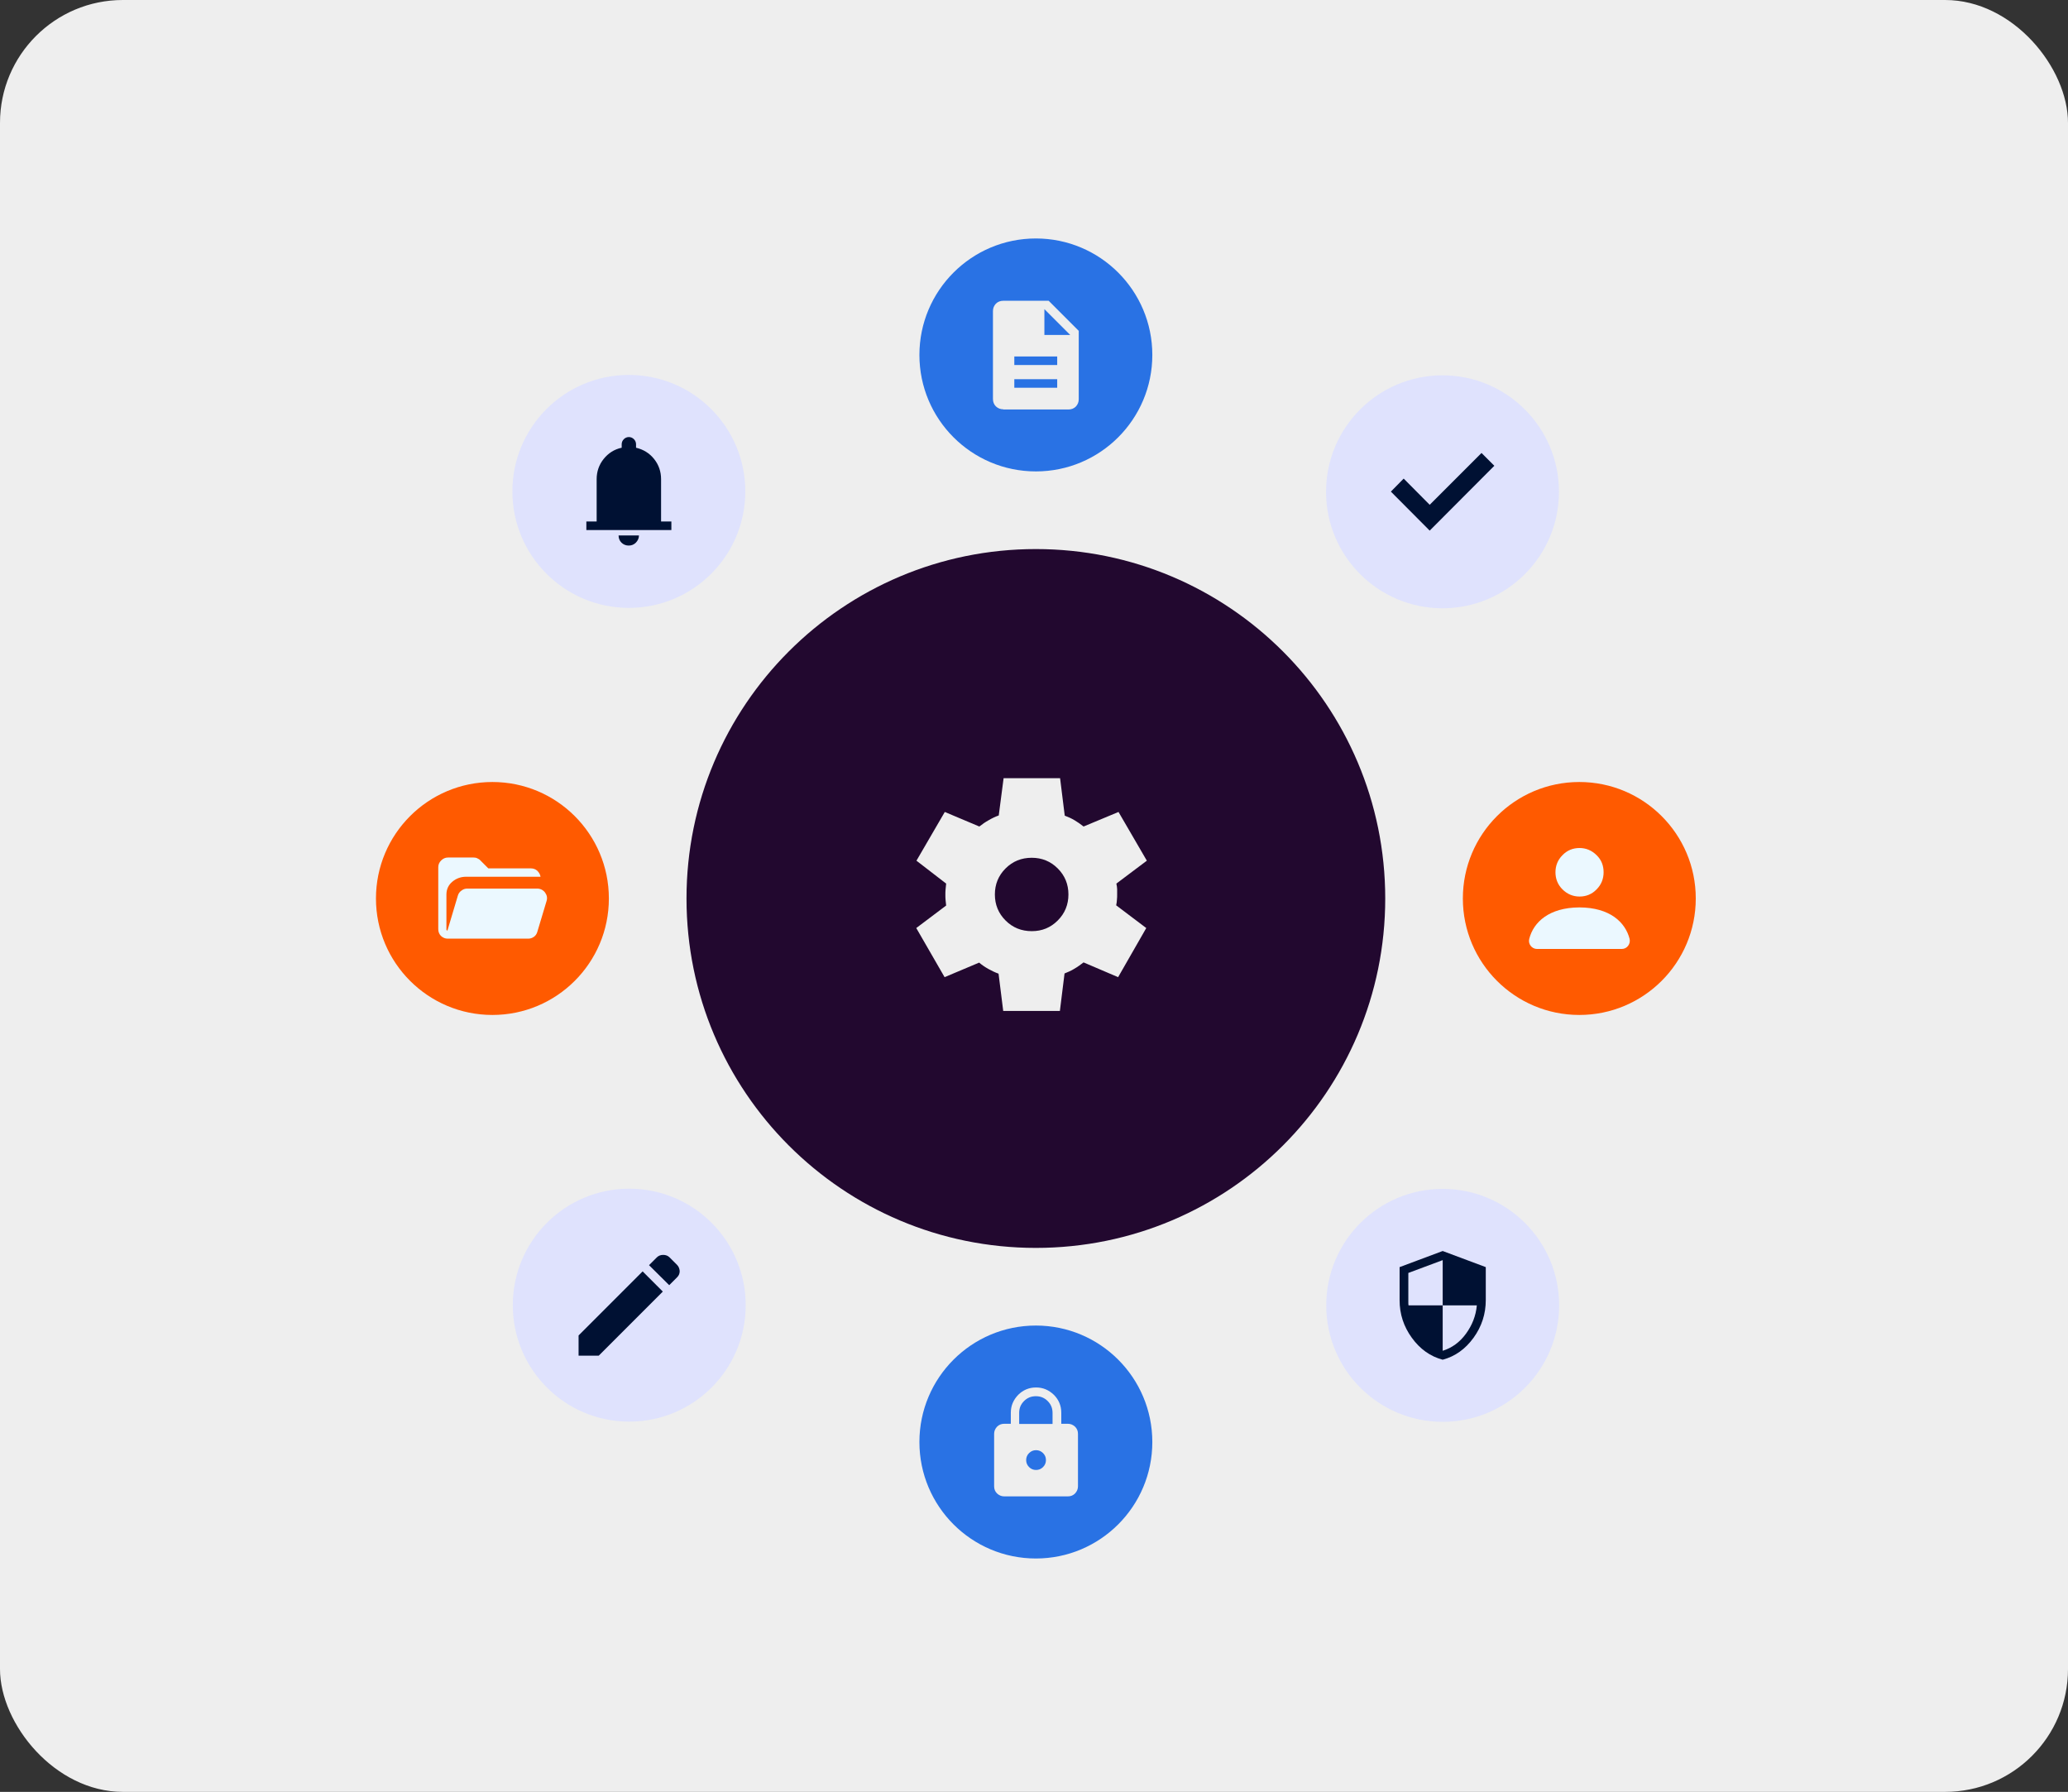 <svg width="404" height="350" viewBox="0 0 404 350" fill="none" xmlns="http://www.w3.org/2000/svg">
<rect x="0" y="0" width="404" height="350" fill="#333333" stroke="none"/>
<rect width="404" height="350" rx="24" fill="#EEEEEE"/>
<mask id="mask0_5641_2777" style="mask-type:luminance" maskUnits="userSpaceOnUse" x="71" y="38" width="263" height="274">
<path d="M333.125 38.995H71.495V312H333.125V38.995Z" fill="white"/>
</mask>
<g mask="url(#mask0_5641_2777)">
<path d="M202.365 243.749C240.059 243.749 270.616 213.192 270.616 175.498C270.616 137.803 240.059 107.246 202.365 107.246C164.671 107.246 134.114 137.803 134.114 175.498C134.114 213.192 164.671 243.749 202.365 243.749Z" fill="#22082F"/>
<path d="M202.365 92.08C214.929 92.08 225.115 81.894 225.115 69.329C225.115 56.765 214.929 46.579 202.365 46.579C189.8 46.579 179.614 56.765 179.614 69.329C179.614 81.894 189.8 92.08 202.365 92.08Z" fill="#2972E4"/>
<path d="M281.804 118.811C294.368 118.811 304.554 108.625 304.554 96.061C304.554 83.496 294.368 73.31 281.804 73.31C269.239 73.31 259.053 83.496 259.053 96.061C259.053 108.625 269.239 118.811 281.804 118.811Z" fill="#DFE2FD"/>
<path d="M202.365 304.416C214.929 304.416 225.115 294.23 225.115 281.666C225.115 269.101 214.929 258.915 202.365 258.915C189.8 258.915 179.614 269.101 179.614 281.666C179.614 294.23 189.8 304.416 202.365 304.416Z" fill="#2972E4"/>
<path d="M281.841 277.723C294.405 277.723 304.591 267.538 304.591 254.973C304.591 242.408 294.405 232.222 281.841 232.222C269.276 232.222 259.09 242.408 259.09 254.973C259.09 267.538 269.276 277.723 281.841 277.723Z" fill="#DFE2FD"/>
<path d="M122.928 277.684C135.493 277.684 145.678 267.499 145.678 254.934C145.678 242.369 135.493 232.183 122.928 232.183C110.363 232.183 100.178 242.369 100.178 254.934C100.178 267.499 110.363 277.684 122.928 277.684Z" fill="#DFE2FD"/>
<path d="M96.198 198.248C108.763 198.248 118.948 188.062 118.948 175.498C118.948 162.933 108.763 152.747 96.198 152.747C83.633 152.747 73.448 162.933 73.448 175.498C73.448 188.062 83.633 198.248 96.198 198.248Z" fill="#FF5A00"/>
<path d="M122.85 118.736C135.414 118.736 145.6 108.55 145.6 95.985C145.6 83.42 135.414 73.235 122.85 73.235C110.285 73.235 100.099 83.42 100.099 95.985C100.099 108.55 110.285 118.736 122.85 118.736Z" fill="#DFE2FD"/>
<path d="M308.531 198.248C321.096 198.248 331.282 188.062 331.282 175.498C331.282 162.933 321.096 152.747 308.531 152.747C295.966 152.747 285.781 162.933 285.781 175.498C285.781 188.062 295.966 198.248 308.531 198.248Z" fill="#FF5A00"/>
<path d="M195.986 197.463L195.076 190.183C194.431 189.956 193.787 189.652 193.105 189.273C192.422 188.893 191.814 188.477 191.285 188.022L184.534 190.866L179 181.271L184.838 176.874C184.801 176.533 184.762 176.153 184.725 175.811C184.687 175.47 184.687 175.091 184.687 174.75C184.687 174.409 184.687 174.068 184.725 173.726C184.762 173.385 184.801 173.006 184.838 172.589L179.037 168.115L184.573 158.598L191.322 161.441C191.891 160.986 192.497 160.569 193.18 160.19C193.825 159.811 194.47 159.508 195.113 159.28L196.062 152H207.096L208.006 159.318C208.726 159.583 209.371 159.887 209.94 160.228C210.509 160.569 211.115 160.986 211.684 161.441L218.509 158.598L224.045 168.115L218.091 172.589C218.168 172.967 218.244 173.348 218.244 173.689C218.244 174.03 218.244 174.371 218.244 174.713C218.244 175.054 218.244 175.356 218.205 175.697C218.205 176.039 218.13 176.419 218.054 176.835L223.932 181.271L218.433 190.866L211.684 187.983C211.078 188.438 210.47 188.893 209.864 189.234C209.258 189.614 208.612 189.879 207.967 190.144L207.057 197.463H195.986ZM201.56 181.879C203.57 181.879 205.237 181.197 206.641 179.793C208.044 178.39 208.726 176.684 208.726 174.713C208.726 172.74 208.044 171.034 206.641 169.632C205.237 168.229 203.531 167.546 201.56 167.546C199.55 167.546 197.843 168.229 196.441 169.632C195.039 171.034 194.356 172.74 194.356 174.713C194.356 176.684 195.039 178.39 196.441 179.793C197.843 181.197 199.55 181.879 201.56 181.879Z" fill="#EEEEEE"/>
<path d="M198.154 75.737H206.533V74.069H198.154V75.737ZM198.154 71.3H206.533V69.632H198.154V71.3ZM195.993 79.946C195.424 79.946 194.969 79.756 194.551 79.377C194.173 78.998 193.982 78.505 193.982 77.936V60.76C193.982 60.191 194.173 59.736 194.551 59.319C194.93 58.94 195.424 58.75 195.993 58.75H204.865L210.741 64.627V77.974C210.741 78.543 210.553 78.998 210.173 79.415C209.794 79.794 209.302 79.984 208.733 79.984H195.993V79.946ZM204.03 65.423H209.074L204.03 60.38V65.423Z" fill="#EEEEEE"/>
<path d="M311.911 167.043C311.001 166.132 309.864 165.639 308.573 165.639C307.285 165.639 306.147 166.093 305.237 167.043C304.327 167.953 303.872 169.09 303.872 170.379C303.872 171.667 304.327 172.805 305.237 173.715C306.147 174.625 307.285 175.119 308.573 175.119C309.864 175.119 311.001 174.664 311.911 173.715C312.821 172.805 313.276 171.667 313.276 170.379C313.276 169.09 312.858 167.953 311.911 167.043Z" fill="#EBF8FF"/>
<path d="M316.838 185.357H300.269C299.245 185.357 298.486 184.37 298.751 183.385C299.586 180.087 302.657 177.28 308.496 177.243C308.496 177.243 308.534 177.243 308.573 177.243H308.61C314.488 177.28 317.52 180.124 318.355 183.385C318.583 184.37 317.861 185.357 316.838 185.357Z" fill="#EBF8FF"/>
<path d="M196.183 292.282C195.651 292.282 195.196 292.094 194.78 291.713C194.4 291.335 194.211 290.88 194.211 290.311V280.073C194.211 279.542 194.4 279.087 194.78 278.671C195.159 278.291 195.614 278.102 196.183 278.102H197.471V275.941C197.471 274.576 197.965 273.438 198.913 272.452C199.86 271.504 201.037 271.01 202.402 271.01C203.767 271.01 204.904 271.504 205.889 272.452C206.838 273.399 207.33 274.576 207.33 275.941V278.102H208.619C209.15 278.102 209.605 278.291 210.023 278.671C210.402 279.049 210.592 279.504 210.592 280.073V290.311C210.592 290.842 210.402 291.297 210.023 291.713C209.643 292.094 209.188 292.282 208.619 292.282H196.183ZM202.402 287.126C202.931 287.126 203.386 286.936 203.767 286.557C204.145 286.178 204.335 285.723 204.335 285.192C204.335 284.661 204.145 284.206 203.767 283.827C203.386 283.448 202.931 283.258 202.402 283.258C201.87 283.258 201.415 283.448 201.037 283.827C200.656 284.206 200.468 284.661 200.468 285.192C200.468 285.723 200.656 286.178 201.037 286.557C201.415 286.936 201.87 287.126 202.402 287.126ZM199.103 278.139H205.624V275.978C205.624 275.068 205.32 274.309 204.677 273.666C204.031 273.021 203.273 272.717 202.363 272.717C201.453 272.717 200.695 273.021 200.05 273.666C199.405 274.309 199.103 275.068 199.103 275.978V278.139Z" fill="#EEEEEE"/>
<path d="M105.601 171.251H91.041C90.018 171.251 89.108 171.593 88.349 172.236C87.591 172.881 87.212 173.715 87.212 174.739V181.489C87.212 181.564 87.212 181.64 87.249 181.677C87.288 181.716 87.325 181.754 87.401 181.791L89.449 174.929C89.563 174.511 89.828 174.17 90.169 173.942C90.51 173.677 90.89 173.564 91.307 173.564H104.919C105.564 173.564 106.094 173.829 106.474 174.323C106.853 174.852 106.967 175.384 106.776 175.99L104.956 182.058C104.843 182.436 104.615 182.778 104.274 183.005C103.933 183.233 103.592 183.346 103.175 183.346H87.477C86.946 183.346 86.529 183.156 86.15 182.815C85.809 182.474 85.619 182.019 85.619 181.489V169.392C85.619 168.862 85.809 168.445 86.188 168.066C86.567 167.686 87.022 167.497 87.515 167.497H92.52C92.785 167.497 93.013 167.535 93.24 167.649C93.468 167.762 93.695 167.876 93.847 168.066L95.402 169.62H103.744C104.199 169.62 104.615 169.772 104.956 170.075C105.337 170.455 105.525 170.834 105.601 171.251Z" fill="#EBF8FF"/>
<path d="M291.928 90.98L279.302 103.644L271.718 96.023L274.22 93.482L279.302 98.601L289.426 88.477L291.928 90.98Z" fill="#001133"/>
<path d="M281.84 265.589C279.412 264.944 277.404 263.503 275.811 261.304C274.219 259.105 273.422 256.678 273.422 253.948V247.503L281.84 244.355L290.258 247.503V253.948C290.258 256.64 289.461 259.105 287.869 261.304C286.276 263.503 284.266 264.944 281.84 265.589ZM281.84 263.844C283.66 263.275 285.176 262.177 286.39 260.508C287.602 258.839 288.324 257.019 288.512 254.971H281.84V246.138L275.129 248.64V254.442C275.129 254.593 275.129 254.744 275.166 254.971H281.84V263.844Z" fill="#001133"/>
<path d="M129.147 101.824V93.596C129.147 92.117 128.692 90.79 127.782 89.652C126.872 88.515 125.698 87.794 124.256 87.453V86.771C124.256 86.391 124.105 86.05 123.84 85.785C123.574 85.519 123.232 85.368 122.854 85.368C122.475 85.368 122.134 85.519 121.867 85.785C121.602 86.05 121.451 86.391 121.451 86.771V87.453C120.01 87.757 118.835 88.515 117.925 89.652C117.015 90.79 116.56 92.117 116.56 93.596V101.862H114.55V103.53H131.158V101.862H129.147V101.824ZM120.844 104.592C120.844 105.161 121.034 105.616 121.412 105.995C121.793 106.374 122.285 106.563 122.816 106.563C123.385 106.563 123.84 106.374 124.219 105.995C124.597 105.616 124.825 105.123 124.825 104.592H120.844Z" fill="#001133"/>
<path d="M130.736 251.029L126.794 247.122L128.31 245.606C128.651 245.265 129.069 245.114 129.561 245.114C130.054 245.114 130.471 245.265 130.812 245.606L132.254 247.048C132.595 247.389 132.746 247.805 132.784 248.26C132.784 248.754 132.633 249.132 132.291 249.474L130.736 251.029ZM129.485 252.28L116.972 264.793H113.03V260.849L125.543 248.336L129.485 252.28Z" fill="#001133"/>
</g>
</svg>
